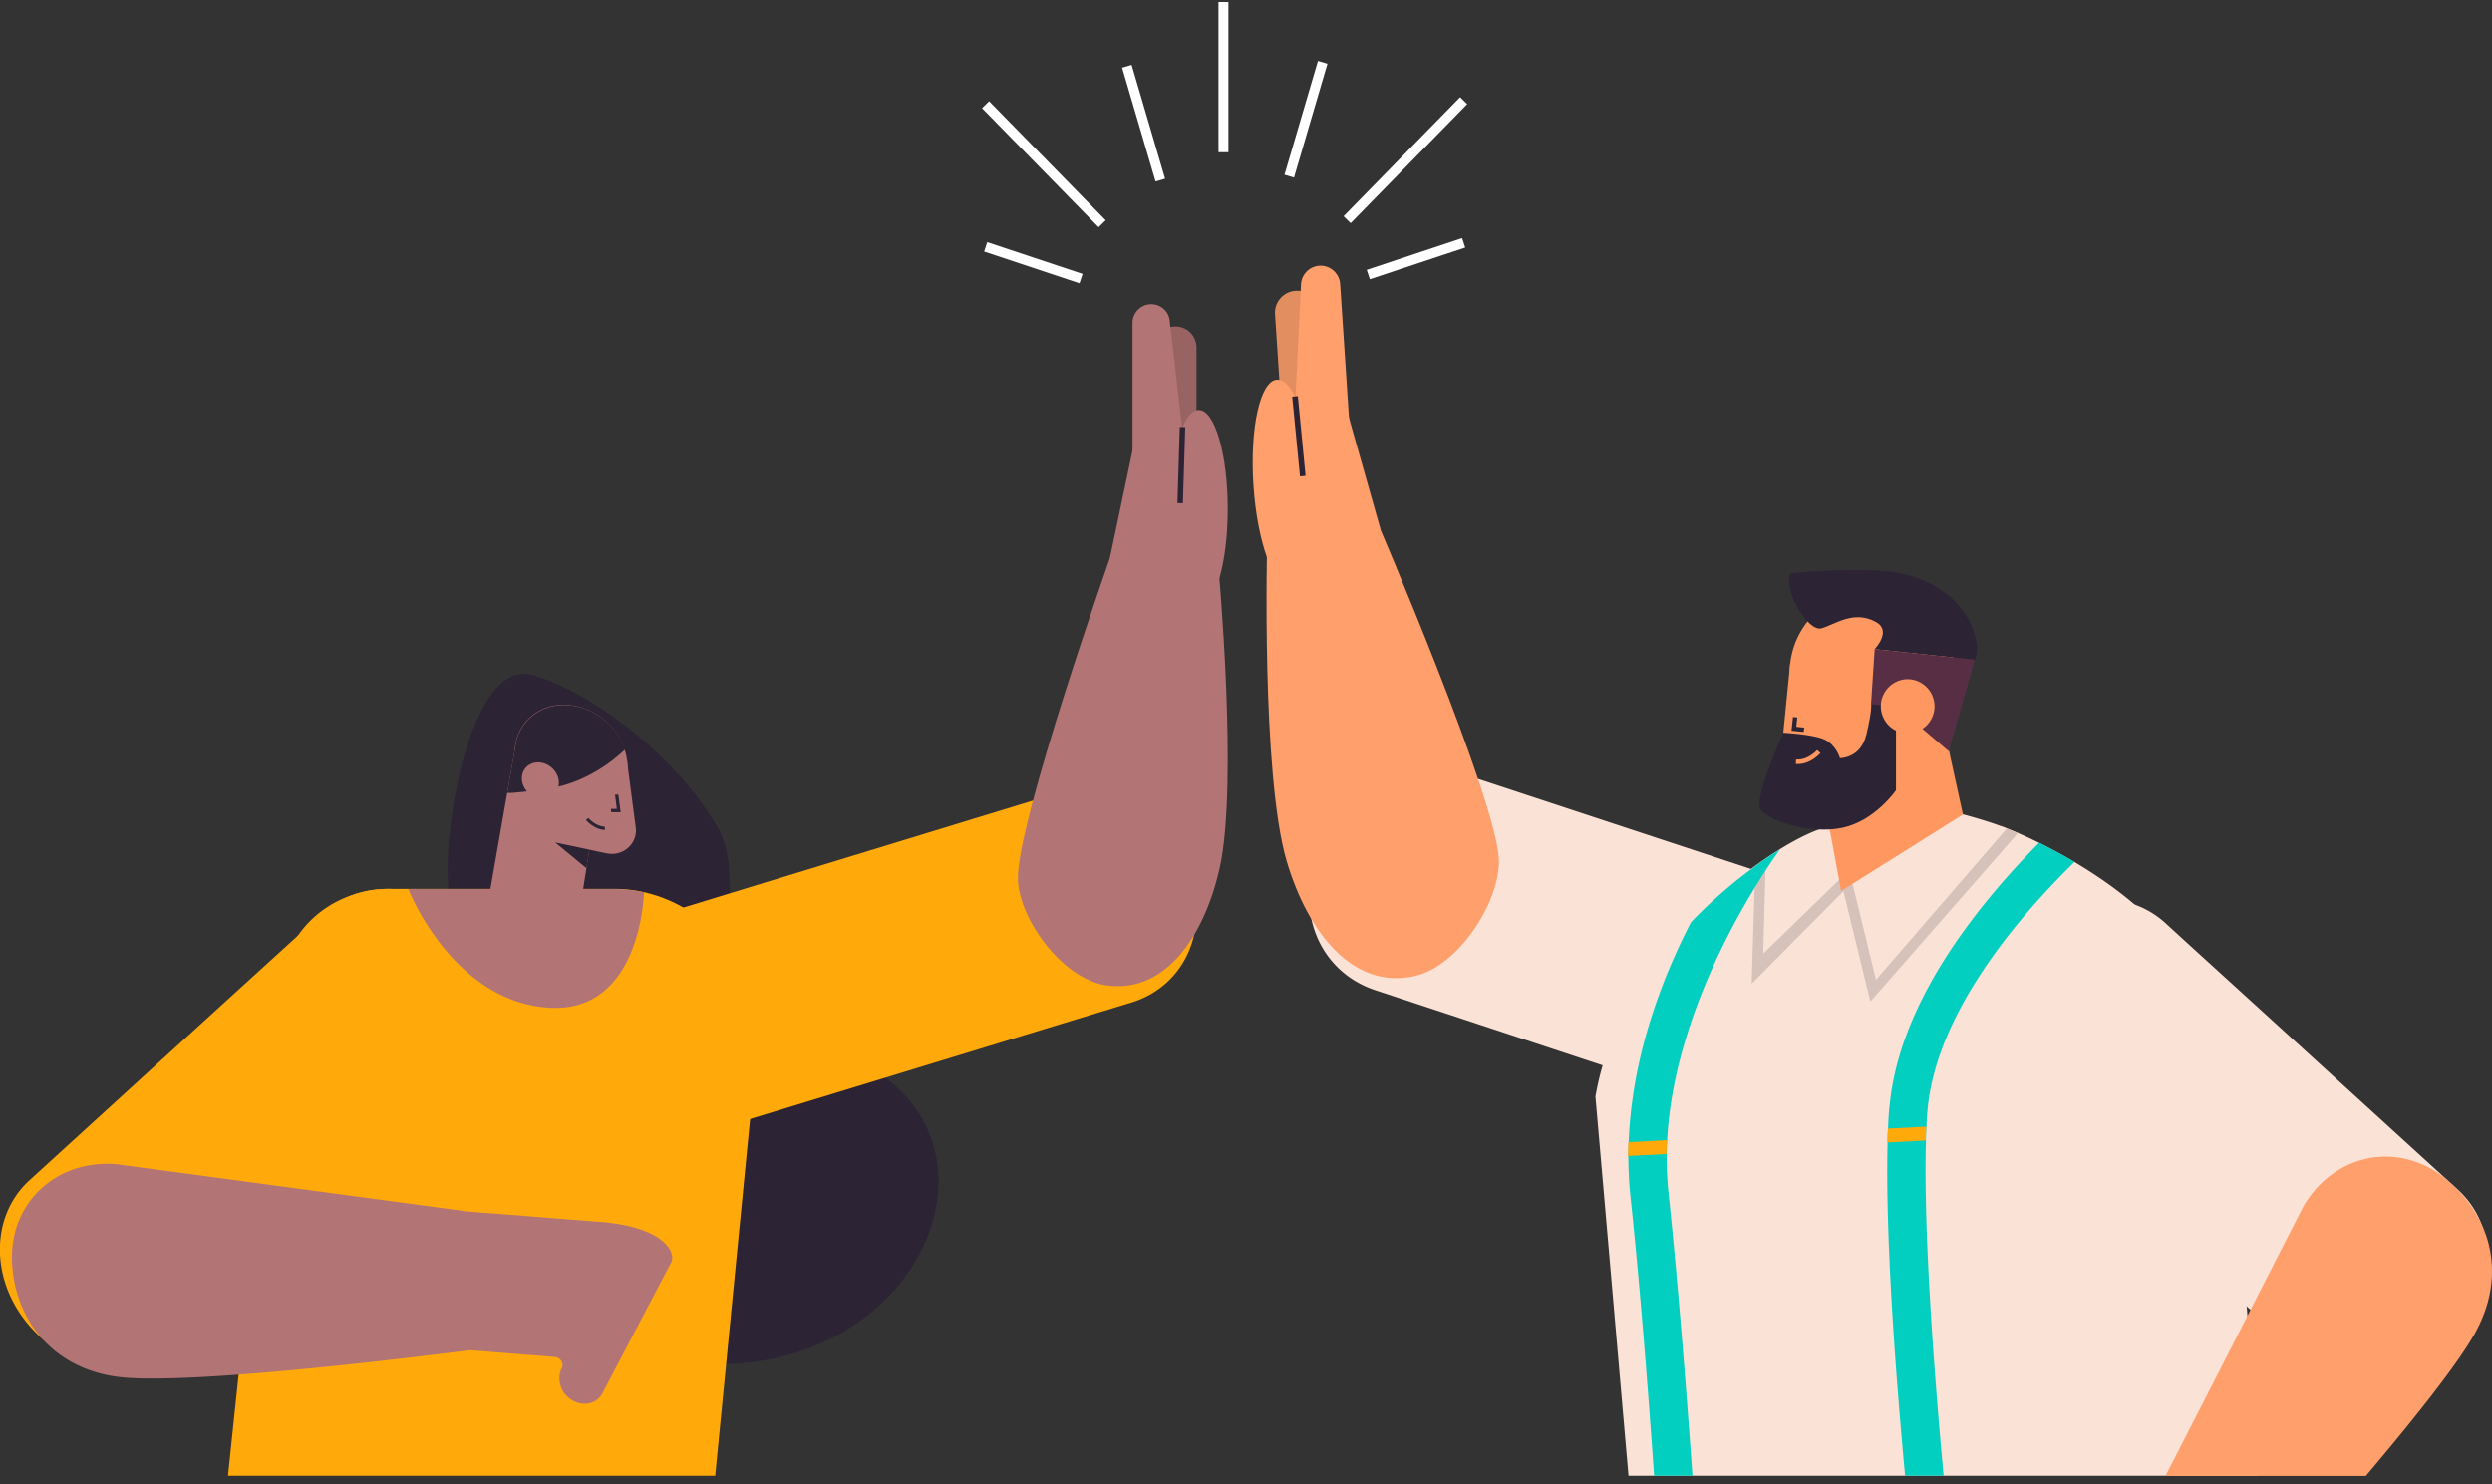 <svg xmlns="http://www.w3.org/2000/svg" width="235" height="140" fill="none" viewBox="0 0 235 140"><rect x="0" y="0" width="235" height="140" fill="#333333" stroke="none"/><g clip-path="url(#a)"><path fill="#996364" d="M110.851 46.057a1.983 1.983 0 0 1-1.981-1.979V32.779c0-1.09.889-1.98 1.981-1.98 1.091 0 1.98.89 1.98 1.98v11.299c-.016 1.09-.889 1.98-1.98 1.98"/><path fill="#2c2334" d="M42.345 84.38c-.78-5.782 1.98-22.208 7.795-20.728 4.693 1.2 13.08 6.873 17.43 14.198 3.836 6.452-4.193 13.808 13.144 22.115s3.835 34.909-21.78 27.382C39.71 121.69 44.402 99.715 42.343 84.38"/><path fill="#ffa90b" d="M111.973 82.027c2.261 5.345-.125 10.956-5.301 12.53l-18.802 5.75-1.637.499-16.355 5.003c-5.192 1.574-11.225-1.496-13.486-6.842-1.03-2.431-1.091-4.909-.39-7.044a8.4 8.4 0 0 1 4.272-4.925c.437-.218.92-.405 1.419-.56l9.214-2.822 27.564-8.431c5.208-1.574 11.241 1.48 13.502 6.842"/><path fill="#b37475" d="M115.013 81.887c-1.481 6.545-5.207 11.89-10.757 11.033-4.038-.623-8.108-6.171-8.263-9.911-.219-5.284 9.011-31.341 9.011-31.341l9.869 1.496c0 .015 1.933 20.743.14 28.722"/><path fill="#ffa90b" d="m45.307 101.71-15.669 14.276-6.408 5.844-5.519 5.034c-3.866 3.553-10.352 2.961-14.484-1.325s-4.334-10.66-.452-14.213l17.805-16.24 7.546-6.872 2.23-2.042a8.6 8.6 0 0 1 3.024-1.808c.015 0 .015-.015.031-.015a9.6 9.6 0 0 1 3.134-.514h.124c2.885.03 5.894 1.277 8.17 3.646 4.132 4.317 4.334 10.676.468 14.229"/><path fill="#ffa90b" d="M26.348 93.014c.203-1.808.827-3.444 1.778-4.816 1.263-1.808 3.087-3.148 5.254-3.834 0 0 .015-.015.031-.015a11 11 0 0 1 3.258-.514h21.282c3.57 0 6.907 1.527 9.37 3.927 2.853 2.758 4.553 6.654 4.116 10.644l-3.991 40.785H21.5z"/><path fill="#b37475" d="m54.131 89.289-7.889-5.423 2.323-13.279 8.248 1.746z"/><path fill="#b37475" d="M60.726 84.162s-.234 11.626-9.198 10.862c-8.965-.748-13.019-11.174-13.019-11.174h19.442c.951 0 1.87.11 2.775.312m-1.606-12.53.016.078c.047.374.047.748.015 1.122-.249 2.587-2.416 4.301-5.035 4.099a4 4 0 0 1-.749-.11 6 6 0 0 1-.888-.264c-2.464-.936-4.163-3.445-3.93-5.97.235-2.415 2.152-4.083 4.538-4.114.405 0 .81.031 1.231.125 2.526.53 4.475 2.65 4.802 5.034"/><path fill="#b37475" d="M59.947 78.006c.015.093.015.187.03.28.016 1.418-1.309 2.51-2.79 2.198l-4.178-.889-.53-3.039-.92-5.314 1.06.047 6.486.327.015.078z"/><path fill="#2c2334" d="M58.949 70.68s-3.01 3.102-7.234 3.694c-1.809.25-3.29.453-3.882.406l.732-4.177c.265-2.82 2.853-4.613 5.785-3.99 2.151.437 3.928 2.104 4.599 4.068m-3.368 9.459-3.227-.685 2.947 2.431z"/><path fill="#b37475" d="M52.697 73.985c-.094.92-.936 1.512-1.902 1.309-.951-.203-1.668-1.122-1.575-2.042.094-.92.936-1.511 1.902-1.309.951.203 1.668 1.122 1.575 2.042"/><path fill="#2c2334" d="M58.528 76.603h-.889l-.031-.311h.561l-.171-1.34h.312zm-1.466 1.667c-.997 0-1.777-.888-1.808-.934l.234-.187c0 .015.701.81 1.528.81z"/><path fill="#b37475" d="m63.299 119.056-6.502 12.374c-.545 1.029-1.949 1.294-3.04.499a2.38 2.38 0 0 1-.967-2.338c.032-.187.094-.374.188-.545.233-.437-.125-1.029-.67-1.06l-7.828-.623-.826-.063-.28-.015-.593-13.123 2.697.219.873.062 1.014.078s5.285.421 6.08.483l2.807.218c6.345.421 7.53 2.914 7.047 3.834"/><path fill="#b37475" d="M44.293 127.347s-1.496.203-3.866.483c-7.203.873-22.529 2.587-28.594 2.104-6.626-.53-10.445-5.314-10.695-10.878a10 10 0 0 1 .156-2.275c.858-4.349 4.74-7.325 9.557-6.982h.063l32.771 4.41zm66.76-73.482h-2.494a1.77 1.77 0 0 1-1.762-1.761V30.457a1.77 1.77 0 0 1 1.762-1.761c.904 0 1.652.67 1.746 1.558l2.494 21.647a1.753 1.753 0 0 1-1.746 1.964"/><path fill="#b37475" d="M113.049 57.31c1.507 0 2.728-4.173 2.728-9.32s-1.221-9.32-2.728-9.32-2.729 4.172-2.729 9.32c0 5.147 1.222 9.32 2.729 9.32m-5.925-16.365-2.463 11.689 6.112 2.4z"/><path fill="#2c2334" d="m111.77 40.284-.514-.016-.223 7.181.514.016z"/><path fill="#e38e60" d="M123.23 43.408a2.077 2.077 0 0 0 1.933-2.213l-.78-11.83a2.078 2.078 0 0 0-4.147.281l.78 11.83a2.08 2.08 0 0 0 2.214 1.932"/><path fill="#fae2d7" d="M124.446 80.125c-2.495 5.564-.125 11.502 5.285 13.278l19.613 6.484 1.7.561 17.056 5.626c5.41 1.761 11.818-1.309 14.312-6.873 1.138-2.525 1.263-5.127.562-7.387-.702-2.244-2.214-4.13-4.382-5.268a9 9 0 0 0-1.465-.623l-9.62-3.18-28.749-9.49c-5.41-1.777-11.818 1.309-14.312 6.872"/><path fill="#ff9f6b" d="M121.343 81.247c2.011 6.764 6.283 12.11 12.036 10.816 4.179-.935 8.076-7.029 7.967-10.956-.14-5.564-11.615-32.213-11.615-32.213l-10.243 2.26c.015-.016-.577 21.865 1.855 30.093"/><path fill="#ff9f6b" d="m123.541 51.605 2.604-.171a1.86 1.86 0 0 0 1.731-1.964l-1.497-22.676a1.86 1.86 0 0 0-1.965-1.73 1.865 1.865 0 0 0-1.73 1.762l-1.107 22.847c-.062 1.106.857 1.995 1.964 1.932"/><path fill="#ff9f6b" d="M120.415 35.815c-1.58.104-2.572 4.562-2.214 9.955.357 5.393 1.929 9.68 3.509 9.576 1.581-.105 2.573-4.562 2.215-9.955-.357-5.394-1.929-9.681-3.51-9.576m6.338 1.967 3.415 12.078-6.252 2.945z"/><path fill="#2c2334" d="m123.116 44.883-.731-7.523-.527.052.731 7.523z"/><path fill="#fae2d7" d="M212.908 139.191h-59.339l-3.118-35.767a27 27 0 0 1 .686-2.961c1.559-5.22 4.771-9.834 8.294-13.496a44.3 44.3 0 0 1 5.691-5.018 41 41 0 0 1 2.728-1.855c1.466-.904 2.76-1.543 3.742-1.886.343-.109.639-.202.905-.233.124-.031.218-.047.327-.047l2.151-.265 8.825-1.107c.171-.015.67.094 1.309.25 1.139.296 2.713.779 3.571 1.106h.031c.171.063.359.125.546.218l1.044.437c.624.265 1.294.577 1.98.92 1.06.53 2.199 1.137 3.337 1.807 1.964 1.169 3.944 2.525 5.721 4.052 1.731 1.48 3.243 3.133 4.288 4.863 3.18 5.298 5.098 19.449 6.236 33.008.031.296.047.608.078.92.421 5.329.749 10.55.967 15.054"/><path fill="#d6c2ba" d="m176.379 94.463-2.542-10.41-8.653 8.727.328-10.769.982-.203-.218 8.136 8.107-7.886 2.526 10.348 12.348-14.276 1.044.437z"/><path fill="#ff9860" d="m173.619 84.037 11.49-7.216-3.336-15.241-12.02 1.558z"/><path fill="#02cfc0" d="M181.617 107.57c-.234 8.494.733 21.476 1.668 31.621h-3.632c-.936-10.021-1.871-22.769-1.653-31.434q0-.678.047-1.309c.015-.608.047-1.185.093-1.699.016-.14.016-.28.047-.421.421-4.535 2.23-8.945 4.646-12.966 2.791-4.644 6.377-8.759 9.464-11.876a56 56 0 0 1 3.336 1.808c-5.534 5.424-13.221 14.54-13.891 23.704-.031.406-.047.826-.078 1.263-.031.405-.047.857-.047 1.309m-13.751-27.46c-.031.03-.561.748-1.372 1.995-.047.077-.109.155-.156.249-.265.405-.561.873-.873 1.387-2.479 4.067-6.174 11.112-7.655 18.935-.296 1.605-.514 3.226-.592 4.863a18 18 0 0 0-.047 1.309 33 33 0 0 0 .156 3.506c.857 8.011 1.668 18.281 2.276 26.837h-3.617c-.593-8.478-1.388-18.561-2.245-26.463a37 37 0 0 1-.187-3.693c0-.437 0-.888.031-1.309.078-2.12.343-4.208.717-6.219 1.076-5.595 3.149-10.628 5.161-14.525a44 44 0 0 1 5.69-5.018 28 28 0 0 1 2.713-1.854"/><path fill="#ffa90b" d="m153.554 107.726 3.632-.187c-.015.436-.031.873-.031 1.309l-3.632.187c0-.436.015-.873.031-1.309m28.094-1.465-.046 1.309-3.618.187c0-.452.016-.904.047-1.309z"/><path fill="#ff9860" d="M176.55 71.227a7.78 7.78 0 0 0 7.78-7.777 7.78 7.78 0 0 0-7.78-7.777 7.78 7.78 0 0 0-7.78 7.777 7.78 7.78 0 0 0 7.78 7.777"/><path fill="#ff9860" d="m172.06 76.105 6.08-.733 1.747-12.296-11.07-.499-.935 9.429c-.25 2.306 1.871 4.38 4.178 4.099"/><path fill="#2c2334" d="M176.784 61.221s1.653-1.714.125-2.556c-2.089-1.153-3.836.218-5.13.593-1.294.373-3.648-3.632-2.946-5.19 0 0 4.147-.468 8.575-.234s7.514 2.696 8.528 5.22c.935 2.276.28 3.165.28 3.165zm2.011 2.276V74.53s-1.949 2.867-5.036 3.537-7.343-.717-7.795-1.885c-.437-1.17 2.198-7.076 2.198-7.076s2.822.14 3.914.655c1.091.514 1.434 1.745 1.434 1.745s1.949.047 2.494-2.229c.546-2.29.453-2.867.453-2.867z"/><path fill="#572e44" d="m176.784 61.221-.343 5.206 2.339.17 4.989 4.256 2.463-8.634z"/><path fill="#2c2334" d="m168.942 68.92 1.154.11.046-.406-.748-.078.093-.888-.405-.032z"/><path fill="#ff9860" d="M169.347 72.053c1.31.124 2.292-.982 2.323-1.03l-.312-.28c-.015.016-.888.982-1.98.889zm10.524-2.883a2.557 2.557 0 1 0 0-5.114 2.557 2.557 0 0 0 0 5.113"/><path fill="#fae2d7" d="m189.288 102.63 15.653 14.275 6.423 5.844 5.519 5.034c3.867 3.554 10.353 2.961 14.484-1.324s4.335-10.66.452-14.214l-17.804-16.239-7.546-6.873-2.23-2.041a8.6 8.6 0 0 0-3.024-1.808s-.016-.016-.031-.016a9.6 9.6 0 0 0-3.134-.514h-.125c-2.884.031-5.893 1.278-8.17 3.647-4.131 4.317-4.334 10.675-.467 14.229"/><path fill="#ff9f6b" d="M233.254 125.991c-1.793 3.086-6.003 8.307-10.15 13.216h-18.896l7.718-15.07.296-.593 5.005-9.787c.015-.015.015-.031.031-.047 2.463-4.161 7.125-5.657 11.178-3.88a9 9 0 0 1 1.965 1.169c.124.093.249.187.358.296.328.265.64.545.92.841.889.873 1.606 1.87 2.152 2.946 1.621 3.163 1.668 7.06-.577 10.909"/><path fill="#fff" d="M115.84.191h-.936v14.167h.936zm9.342 5.819-.897-.263-3.156 10.737.897.263zm13.178 3.81-.668-.655-10.99 11.23.668.653zm-.186 13.526-.296-.887-8.993 2.996.296.887zm-28.307-6.49-3.153-10.737-.898.264 3.154 10.736zm-5.601 3.918L93.275 9.546l-.669.654 10.992 11.228zm-2.175 5.061-8.993-2.997-.295.887 8.993 2.997z"/></g><defs><clipPath id="a"><path fill="#fff" d="M0 .191h235v139H0z"/></clipPath></defs></svg>